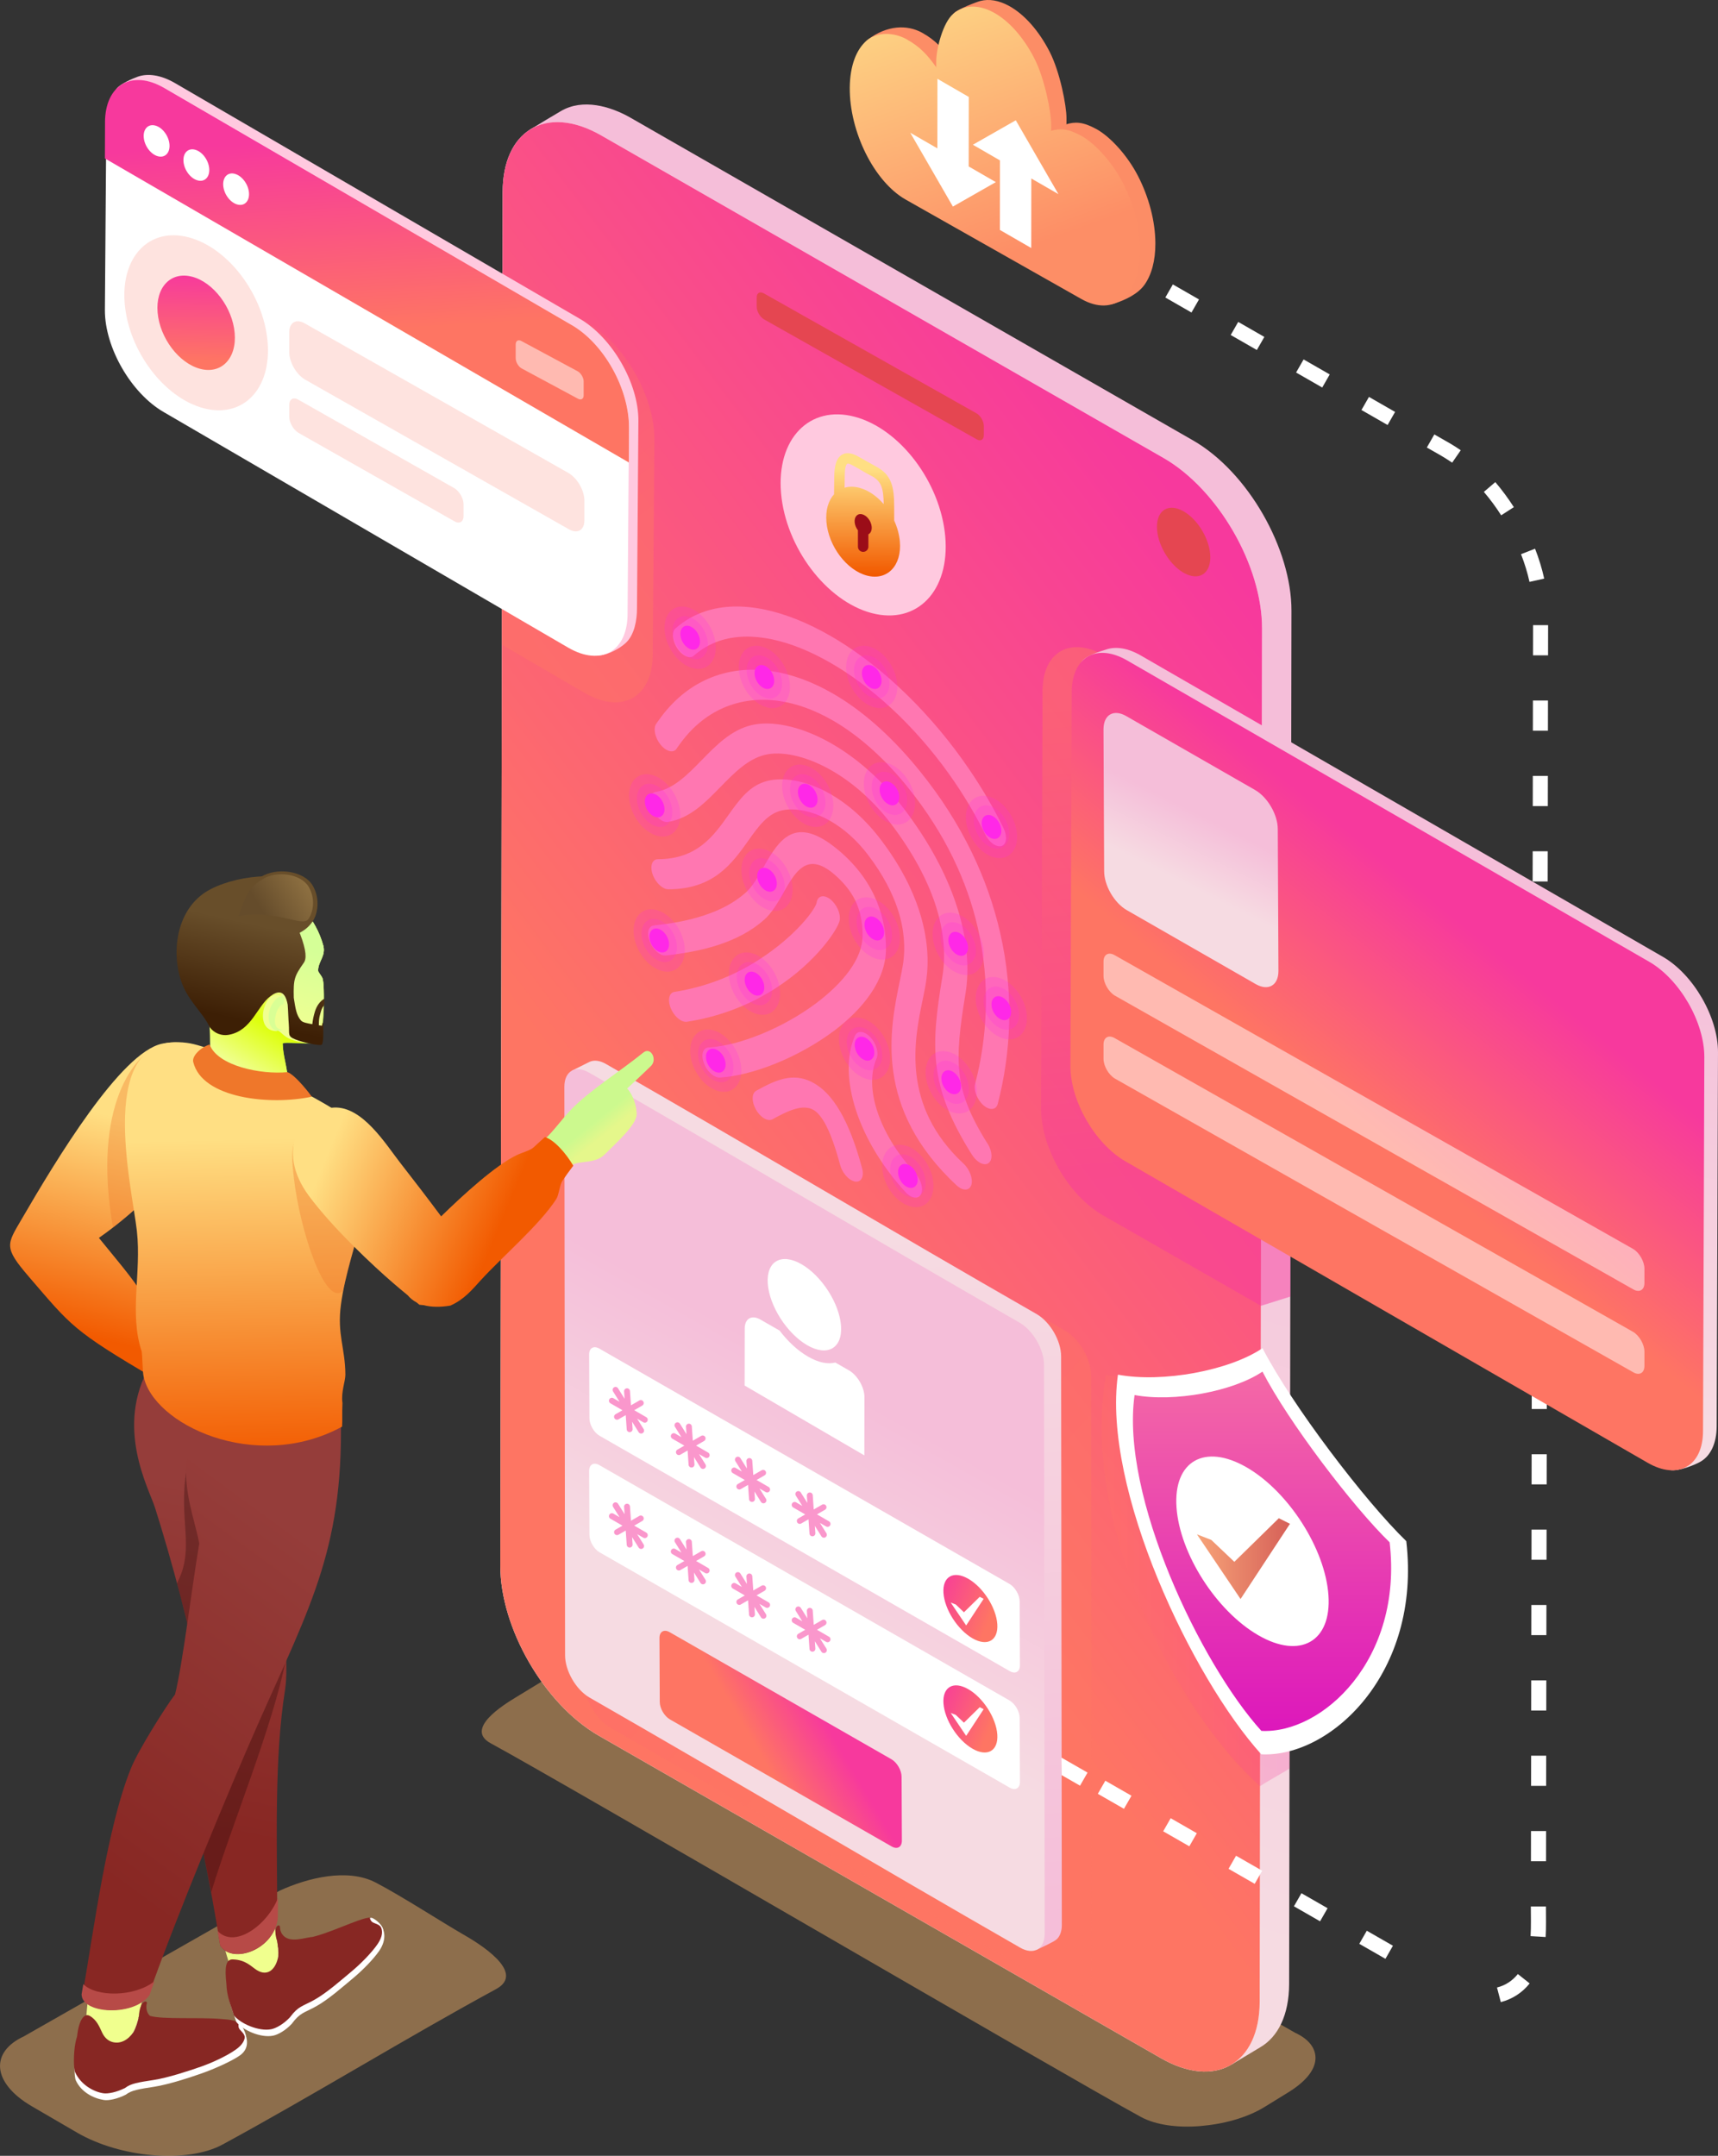 <?xml version="1.0" encoding="UTF-8"?>
<svg xmlns="http://www.w3.org/2000/svg" xmlns:xlink="http://www.w3.org/1999/xlink" viewBox="0 0 652.66 818.89">
  <rect x="0" y="0" width="652.66" height="818.89" fill="#333333" stroke="none"/>
  <defs>
    <style>
      .cls-1 {
        fill: url(#linear-gradient-24);
      }

      .cls-1, .cls-2, .cls-3, .cls-4, .cls-5, .cls-6, .cls-7, .cls-8, .cls-9, .cls-10, .cls-11, .cls-12, .cls-13, .cls-14, .cls-15, .cls-16, .cls-17, .cls-18, .cls-19, .cls-20, .cls-21, .cls-22, .cls-23, .cls-24, .cls-25, .cls-26, .cls-27, .cls-28, .cls-29, .cls-30, .cls-31, .cls-32, .cls-33, .cls-34, .cls-35, .cls-36, .cls-37, .cls-38, .cls-39, .cls-40, .cls-41, .cls-42, .cls-43, .cls-44, .cls-45, .cls-46, .cls-47, .cls-48, .cls-49 {
        fill-rule: evenodd;
      }

      .cls-2 {
        fill: url(#GradientFill_4-4);
      }

      .cls-3 {
        fill: #e54651;
      }

      .cls-4 {
        fill: url(#linear-gradient-13);
      }

      .cls-5 {
        fill: #872723;
      }

      .cls-6 {
        fill: url(#linear-gradient-15);
      }

      .cls-7 {
        fill: url(#linear-gradient-16);
      }

      .cls-7, .cls-12, .cls-18, .cls-50, .cls-23, .cls-48, .cls-51 {
        opacity: .5;
      }

      .cls-7, .cls-18, .cls-20, .cls-50, .cls-23, .cls-31, .cls-51 {
        mix-blend-mode: multiply;
      }

      .cls-8 {
        fill: url(#GradientFill_4);
      }

      .cls-9 {
        fill: url(#linear-gradient-10);
      }

      .cls-10 {
        fill: #d9ff95;
      }

      .cls-11 {
        fill: #b74a47;
      }

      .cls-52, .cls-14, .cls-48 {
        fill: #fff;
      }

      .cls-12 {
        fill: #e9ab66;
      }

      .cls-13 {
        fill: #f0ff91;
      }

      .cls-15 {
        fill: #f0ff8e;
      }

      .cls-16 {
        fill: url(#GradientFill_4-5);
      }

      .cls-17, .cls-42 {
        fill: #ff28e7;
      }

      .cls-18 {
        fill: url(#linear-gradient-3);
      }

      .cls-19 {
        fill: #9b0d18;
      }

      .cls-20 {
        fill: #210605;
        opacity: .3;
      }

      .cls-50 {
        fill: url(#linear-gradient-22);
      }

      .cls-21 {
        fill: #ffc9df;
      }

      .cls-53 {
        isolation: isolate;
      }

      .cls-22 {
        fill: url(#linear-gradient-5);
      }

      .cls-23 {
        fill: url(#linear-gradient-19);
      }

      .cls-24 {
        fill: url(#linear-gradient-2);
      }

      .cls-25 {
        fill: url(#linear-gradient-18);
      }

      .cls-26 {
        fill: url(#linear-gradient-21);
      }

      .cls-27 {
        fill: url(#linear-gradient-20);
      }

      .cls-28 {
        fill: #93e770;
      }

      .cls-29 {
        fill: url(#linear-gradient-9);
      }

      .cls-30 {
        fill: url(#linear-gradient-12);
      }

      .cls-31 {
        opacity: .35;
      }

      .cls-31, .cls-33 {
        fill: #ef772a;
      }

      .cls-32 {
        fill: url(#linear-gradient-6);
      }

      .cls-34 {
        fill: url(#linear-gradient-4);
      }

      .cls-35 {
        fill: #fc8d66;
      }

      .cls-36 {
        fill: url(#GradientFill_5);
      }

      .cls-37 {
        fill: #fd7563;
      }

      .cls-37, .cls-42 {
        opacity: .2;
      }

      .cls-38 {
        fill: url(#linear-gradient-7);
      }

      .cls-39 {
        fill: url(#linear-gradient-8);
      }

      .cls-40 {
        fill: url(#linear-gradient-17);
      }

      .cls-41 {
        fill: url(#linear-gradient-14);
      }

      .cls-43 {
        fill: url(#GradientFill_4-2);
      }

      .cls-54 {
        fill: #ff77b1;
      }

      .cls-44 {
        fill: url(#linear-gradient-11);
      }

      .cls-55 {
        fill: url(#linear-gradient-23);
      }

      .cls-45 {
        fill: url(#linear-gradient);
      }

      .cls-46 {
        fill: url(#GradientFill_4-3);
      }

      .cls-47 {
        fill: #fa97cc;
      }

      .cls-49 {
        fill: #684e2a;
      }
    </style>
    <linearGradient id="GradientFill_4" data-name="GradientFill 4" x1="385.06" y1="266.14" x2="265.58" y2="677.92" gradientUnits="userSpaceOnUse">
      <stop offset="0" stop-color="#f5bed9"></stop>
      <stop offset="1" stop-color="#f6dbe2"></stop>
    </linearGradient>
    <linearGradient id="linear-gradient" x1="262.11" y1="471.79" x2="516.73" y2="278.47" gradientUnits="userSpaceOnUse">
      <stop offset="0" stop-color="#fe7563"></stop>
      <stop offset="1" stop-color="#f7399d"></stop>
    </linearGradient>
    <linearGradient id="linear-gradient-2" x1="327.74" y1="218.27" x2="328.16" y2="178.15" gradientUnits="userSpaceOnUse">
      <stop offset="0" stop-color="#f25a00"></stop>
      <stop offset="1" stop-color="#ffdf83"></stop>
    </linearGradient>
    <linearGradient id="linear-gradient-3" x1="350.84" y1="609.49" x2="-23.13" y2="280.81" xlink:href="#linear-gradient"></linearGradient>
    <linearGradient id="GradientFill_4-2" data-name="GradientFill 4" x1="322.63" y1="734.96" x2="305.79" y2="470.68" xlink:href="#GradientFill_4"></linearGradient>
    <linearGradient id="GradientFill_4-3" data-name="GradientFill 4" x1="328.88" y1="532.05" x2="280.37" y2="618.8" xlink:href="#GradientFill_4"></linearGradient>
    <linearGradient id="linear-gradient-4" x1="288.32" y1="665.54" x2="311.96" y2="651.63" xlink:href="#linear-gradient"></linearGradient>
    <linearGradient id="linear-gradient-5" x1="376.27" y1="614.02" x2="353.67" y2="605.09" xlink:href="#linear-gradient"></linearGradient>
    <linearGradient id="linear-gradient-6" x1="376.27" y1="655.96" x2="353.67" y2="647.03" xlink:href="#linear-gradient"></linearGradient>
    <linearGradient id="linear-gradient-7" x1="30.89" y1="506.89" x2="51.04" y2="426" xlink:href="#linear-gradient-2"></linearGradient>
    <linearGradient id="linear-gradient-8" x1="91.69" y1="568.04" x2="65.59" y2="692.92" gradientUnits="userSpaceOnUse">
      <stop offset="0" stop-color="#953d3a"></stop>
      <stop offset="1" stop-color="#882723"></stop>
    </linearGradient>
    <linearGradient id="linear-gradient-9" x1="114.96" y1="582.14" x2="25.94" y2="703.54" xlink:href="#linear-gradient-8"></linearGradient>
    <linearGradient id="linear-gradient-10" x1="96.11" y1="555.29" x2="93.86" y2="432.61" xlink:href="#linear-gradient-2"></linearGradient>
    <linearGradient id="linear-gradient-11" x1="96.5" y1="371.59" x2="79.19" y2="398.91" gradientUnits="userSpaceOnUse">
      <stop offset="0" stop-color="#eeff71"></stop>
      <stop offset=".37" stop-color="#ddff09"></stop>
      <stop offset="1" stop-color="#f0ff92"></stop>
    </linearGradient>
    <linearGradient id="linear-gradient-12" x1="101.48" y1="355.12" x2="91.86" y2="383.67" gradientUnits="userSpaceOnUse">
      <stop offset="0" stop-color="#d5ff97"></stop>
      <stop offset="1" stop-color="#f0ff92"></stop>
    </linearGradient>
    <linearGradient id="linear-gradient-13" x1="100.45" y1="351.96" x2="92.38" y2="387.77" gradientUnits="userSpaceOnUse">
      <stop offset="0" stop-color="#684e2a"></stop>
      <stop offset="1" stop-color="#3d1f05"></stop>
    </linearGradient>
    <linearGradient id="linear-gradient-14" x1="118.59" y1="335.44" x2="100.01" y2="346.76" gradientUnits="userSpaceOnUse">
      <stop offset="0" stop-color="#917343"></stop>
      <stop offset="1" stop-color="#654c2b"></stop>
    </linearGradient>
    <linearGradient id="GradientFill_5" data-name="GradientFill 5" x1="230.64" y1="422.15" x2="234.61" y2="427.1" gradientUnits="userSpaceOnUse">
      <stop offset="0" stop-color="#ccf98e"></stop>
      <stop offset="1" stop-color="#e5f78b"></stop>
    </linearGradient>
    <linearGradient id="linear-gradient-15" x1="189.66" y1="466.43" x2="124" y2="439.2" xlink:href="#linear-gradient-2"></linearGradient>
    <linearGradient id="linear-gradient-16" x1="226.89" y1="207.71" x2="117.49" y2="60.13" xlink:href="#linear-gradient"></linearGradient>
    <linearGradient id="linear-gradient-17" x1="140.26" y1="125.59" x2="136.03" y2="52.29" xlink:href="#linear-gradient"></linearGradient>
    <linearGradient id="linear-gradient-18" x1="74.22" y1="137.17" x2="74.91" y2="103.93" xlink:href="#linear-gradient"></linearGradient>
    <linearGradient id="linear-gradient-19" x1="434.59" y1="267.46" x2="451.1" y2="444.6" xlink:href="#linear-gradient"></linearGradient>
    <linearGradient id="GradientFill_4-4" data-name="GradientFill 4" x1="540.02" y1="338.32" x2="513.29" y2="520.87" xlink:href="#GradientFill_4"></linearGradient>
    <linearGradient id="linear-gradient-20" x1="511.6" y1="422.19" x2="564.07" y2="357.8" xlink:href="#linear-gradient"></linearGradient>
    <linearGradient id="GradientFill_4-5" data-name="GradientFill 4" x1="458.57" y1="310.76" x2="446.75" y2="334.2" xlink:href="#GradientFill_4"></linearGradient>
    <linearGradient id="linear-gradient-21" x1="348.82" y1="-17.47" x2="388.75" y2="94.71" gradientUnits="userSpaceOnUse">
      <stop offset="0" stop-color="#fde089"></stop>
      <stop offset="1" stop-color="#fd8e66"></stop>
    </linearGradient>
    <linearGradient id="linear-gradient-22" x1="418.52" y1="596.28" x2="489.96" y2="596.28" xlink:href="#linear-gradient"></linearGradient>
    <linearGradient id="linear-gradient-23" x1="479.44" y1="522.37" x2="479.44" y2="655.45" gradientUnits="userSpaceOnUse">
      <stop offset="0" stop-color="#f468a6"></stop>
      <stop offset="1" stop-color="#dd19bb"></stop>
    </linearGradient>
    <linearGradient id="linear-gradient-24" x1="454.71" y1="592.05" x2="490.05" y2="592.05" gradientUnits="userSpaceOnUse">
      <stop offset="0" stop-color="#f7a378"></stop>
      <stop offset="1" stop-color="#d66058"></stop>
    </linearGradient>
  </defs>
  <g class="cls-53">
    <g id="Layer_2" data-name="Layer 2">
      <g id="Layer_1-2" data-name="Layer 1">
        <g id="Vector">
          <g>
            <path class="cls-12" d="M491.94,772.11l-242.44-138.47c-9-4.11-22.22-7.99-31.04-2.61l-22.58,13.76c-4.54,2.77-19.48,11.95-9.49,17.38,29.39,15.98,217.2,125.71,247.04,141.95,5.64,3.07,13.9,4.18,22.57,3.46,8.63-.72,17.59-3.05,24.45-7.28l9.02-5.56c6.38-3.93,9.91-8.23,10.25-12.35.33-4.03-2.25-7.76-7.78-10.28Z"></path>
            <g>
              <path class="cls-8" d="M489.73,753.64c-.03,11.8-4.24,20.11-10.97,24.02l-10.68,6.42c-36.62-15.63-23.03-201.21-25.26-253.97l11.24-276.88c-9.45-16.52-45.83-30.94-37.34-64.68l-107.33-50.24c-4.76-3.24-130.01-75.78-107.53-89.38,3.76-2.27,7.48-4.57,11.2-6.72,8.3-4.91,18.88-1.88,26.65,2.61h0l213.57,122.5c20.96,12.08,37.4,41.3,37.34,64.67l-.89,521.65Z"></path>
              <path class="cls-14" d="M190.95,72.94c.03-11.57,4.04-19.78,10.53-23.79,6.84-4.22,16.44-3.76,27.05,2.37l213.57,122.49c20.67,11.94,37.4,40.92,37.34,64.68l-.89,521.65c-.07,23.75-16.91,33.35-37.59,21.42l-213.56-122.5c-20.7-11.95-37.41-40.92-37.34-64.67l.89-521.65Z"></path>
              <path class="cls-45" d="M190.95,72.94c.03-11.57,4.04-19.78,10.53-23.79,6.84-4.22,16.44-3.76,27.05,2.37l213.57,122.49c20.67,11.94,37.4,40.92,37.34,64.68l-.89,521.65c-.07,23.75-16.91,33.35-37.59,21.42l-213.56-122.5c-20.7-11.95-37.41-40.92-37.34-64.67l.89-521.65Z"></path>
            </g>
            <g>
              <path class="cls-3" d="M449.62,217.54c5.6,3.23,10.15.64,10.17-5.79.02-6.43-4.5-14.26-10.1-17.49-5.6-3.23-10.15-.64-10.17,5.79-.02,6.43,4.5,14.26,10.1,17.5Z"></path>
              <path class="cls-3" d="M287.47,113c0-1.75,1.24-2.44,2.77-1.53,22.19,12.54,58.56,33.01,80.76,45.55,1.52.91,2.76,3.06,2.75,4.82v3.47c0,1.75-1.25,2.44-2.77,1.53-22.19-12.54-58.56-33.01-80.76-45.55-1.53-.91-2.76-3.06-2.75-4.82v-3.47Z"></path>
            </g>
            <g>
              <path class="cls-21" d="M324.68,158.3c17.23,4.56,32.64,24.94,34.42,45.54,1.78,20.59-10.73,33.59-27.96,29.04-17.23-4.56-32.64-24.94-34.42-45.54-1.78-20.59,10.73-33.59,27.96-29.04Z"></path>
              <g>
                <path class="cls-24" d="M316.85,187.77l.08-6.62c0-3.98.74-6.57,2.23-7.9,1.79-1.6,4.14-1.44,7.07.27l6.38,3.59c3.11,1.59,4.9,3.55,5.93,6.25.96,2.53,1.16,5.58,1.16,9.59v4.79c1.15,2.52,1.91,5.21,2.15,7.92.8,9.21-4.8,15.02-12.5,12.98-7.7-2.04-14.59-11.15-15.39-20.36-.39-4.48.74-8.16,2.88-10.51h0ZM335.72,191.52c-.05-2.87-.25-5.07-.89-6.76-.66-1.75-1.89-3.04-4.08-4.15-2.19-1.09-4.34-2.54-6.52-3.66-1.3-.76-2.12-1.03-2.42-.76-.6.54-.9,2.15-.9,4.95l-.05,4.11c1.67-.48,3.57-.5,5.62.04,3.39.9,6.63,3.17,9.26,6.22Z"></path>
                <path class="cls-19" d="M329.9,202.97v4.68c0,1.1-.89,1.99-1.99,1.99s-1.99-.89-1.99-1.99v-6.21c-.68-.87-1.15-1.96-1.24-3.06-.19-2.14,1.11-3.49,2.9-3.01,1.79.47,3.39,2.59,3.57,4.72.12,1.39-.39,2.44-1.25,2.88Z"></path>
              </g>
            </g>
            <g>
              <path class="cls-18" d="M221.69,410.62c.02-6.26,4.45-8.79,9.9-5.64,57.73,33.11,115.34,67.39,173.08,100.5,5.44,3.14,9.85,10.78,9.83,17.03l.28,228.54c-.02,6.25-4.46,8.78-9.9,5.64-57.73-33.11-115.35-67.4-173.08-100.5-5.45-3.15-9.85-10.77-9.83-17.03l-.28-228.54Z"></path>
              <g>
                <path class="cls-43" d="M217.36,406.65l6.62-3.31c1.66-.77,3.86-.56,6.27.84,54.56,31.29,109.01,63.69,163.57,94.98,5.14,2.97,9.31,10.18,9.29,16.09l.27,215.98c0,2.47-.75,4.32-1.97,5.43-1.23,1.1-6.06,3.19-7.77,4.05-54.56-31.29-108.62-67.84-163.17-99.13-5.15-2.97-9.31-10.18-9.29-16.09l-3.81-218.83Z"></path>
                <path class="cls-46" d="M214.4,412.75c.02-5.91,4.2-8.3,9.35-5.33,54.56,31.29,109.01,63.69,163.57,94.98,5.14,2.97,9.31,10.18,9.29,16.09l.27,215.98c-.02,5.91-4.21,8.3-9.35,5.33-54.56-31.29-109.02-63.69-163.57-94.98-5.15-2.97-9.31-10.18-9.29-16.1l-.27-215.98Z"></path>
                <path class="cls-14" d="M282.92,504.6c0-1.82.64-3.12,1.66-3.75,1.08-.66,2.59-.59,4.26.37l7.31,4.19c3.12,4.1,6.86,7.61,10.8,9.89,3.99,2.31,7.58,2.99,10.38,2.26l5.18,2.97c3.26,1.88,5.9,6.45,5.89,10.2l-.04,22.11c-15.16-8.82-30.32-17.71-45.48-26.54l.04-21.69h0ZM306.65,510.98c7.68,4.44,13.44,1.16,12.85-7.33-.59-8.49-7.3-18.97-14.98-23.42-7.69-4.44-13.44-1.16-12.85,7.33.59,8.49,7.29,18.97,14.98,23.42Z"></path>
                <path class="cls-14" d="M223.81,514.48c0-2.45,1.74-3.44,3.88-2.21,51.95,29.79,103.88,59.6,155.82,89.39,2.13,1.23,3.86,4.22,3.85,6.67l.11,24.24c0,2.45-1.75,3.44-3.88,2.21-51.95-29.8-103.88-59.6-155.82-89.4-2.13-1.23-3.86-4.22-3.85-6.67l-.11-24.24Z"></path>
                <path class="cls-34" d="M250.53,622.2c0-2.45,1.74-3.44,3.88-2.21,28.08,16.1,56.17,32.17,84.25,48.27,2.13,1.23,3.86,4.22,3.85,6.67l.11,24.24c0,2.45-1.75,3.44-3.88,2.21-28.08-16.1-56.17-32.17-84.25-48.27-2.13-1.23-3.86-4.22-3.85-6.67l-.11-24.24Z"></path>
                <path class="cls-14" d="M223.81,558.74c0-2.45,1.74-3.44,3.88-2.21,51.95,29.79,103.88,59.6,155.82,89.39,2.13,1.23,3.86,4.22,3.85,6.67l.11,24.24c0,2.45-1.75,3.44-3.88,2.21-51.95-29.8-103.88-59.6-155.82-89.4-2.13-1.23-3.86-4.22-3.85-6.67l-.11-24.24Z"></path>
                <g>
                  <path class="cls-22" d="M369.43,622.31c-5.65-3.27-10.58-10.97-11.01-17.21-.43-6.24,3.8-8.65,9.44-5.39,5.65,3.26,10.58,10.97,11.01,17.21.43,6.24-3.8,8.65-9.44,5.39Z"></path>
                  <polygon class="cls-14" points="372.19 606.56 373.69 607.31 367.04 617.43 361.17 608.73 363.1 609.48 366.2 612.43 372.19 606.56"></polygon>
                </g>
                <g>
                  <path class="cls-32" d="M369.43,664.24c-5.65-3.27-10.58-10.97-11.01-17.21-.43-6.24,3.8-8.65,9.44-5.39,5.65,3.26,10.58,10.97,11.01,17.21.43,6.24-3.8,8.65-9.44,5.39Z"></path>
                  <polygon class="cls-14" points="372.19 648.49 373.69 649.24 367.04 659.37 361.17 650.66 363.1 651.42 366.2 654.36 372.19 648.49"></polygon>
                </g>
                <g>
                  <path class="cls-47" d="M237.09,528.54c-.04-.62.43-1.15,1.04-1.19.62-.04,1.15.43,1.19,1.04l.38,5.42,3.18-1.83c.53-.31,1.22-.12,1.52.41.31.53.12,1.22-.41,1.52l-3.05,1.76,4.58,2.65c.53.31.72.99.41,1.53-.31.53-.99.72-1.53.41l-2.35-1.36,2.46,3.92c.33.52.17,1.21-.35,1.54-.52.33-1.21.17-1.54-.35l-2.49-3.97.19,2.77c.04.62-.43,1.15-1.04,1.19-.62.04-1.15-.43-1.19-1.04l-.38-5.42-2.76,1.59c-.53.31-1.22.12-1.52-.41-.31-.53-.12-1.22.41-1.52l2.63-1.51-4.58-2.65c-.53-.31-.72-.99-.41-1.53.31-.53.99-.72,1.53-.41l2.35,1.36-2.46-3.92c-.33-.52-.17-1.21.35-1.54.52-.33,1.21-.17,1.54.35l2.49,3.97-.19-2.77Z"></path>
                  <path class="cls-47" d="M260.59,541.98c-.04-.62.43-1.15,1.04-1.19.62-.04,1.15.43,1.19,1.04l.38,5.42,3.18-1.83c.53-.31,1.22-.12,1.52.41.31.53.12,1.22-.41,1.52l-3.05,1.76,4.58,2.65c.53.31.72.99.41,1.53-.31.53-.99.72-1.53.41l-2.35-1.36,2.46,3.92c.33.52.17,1.21-.35,1.54-.52.33-1.21.17-1.54-.35l-2.49-3.97.19,2.77c.04.62-.43,1.15-1.04,1.19-.62.04-1.15-.43-1.19-1.04l-.37-5.42-2.76,1.59c-.53.31-1.22.12-1.52-.41-.31-.53-.12-1.22.41-1.52l2.63-1.51-4.58-2.65c-.53-.31-.72-.99-.41-1.53.31-.53.99-.72,1.53-.41l2.35,1.36-2.46-3.92c-.33-.52-.17-1.21.35-1.54.52-.33,1.21-.17,1.54.35l2.49,3.97-.19-2.77Z"></path>
                  <path class="cls-47" d="M283.56,555.04c-.04-.62.43-1.15,1.04-1.19.62-.04,1.15.43,1.19,1.04l.38,5.42,3.18-1.83c.53-.31,1.22-.12,1.52.41.31.53.12,1.22-.41,1.52l-3.05,1.76,4.58,2.65c.53.31.72.99.41,1.53-.31.53-.99.72-1.53.41l-2.35-1.36,2.46,3.92c.33.52.17,1.21-.35,1.54-.52.33-1.21.17-1.54-.35l-2.49-3.97.19,2.77c.04.62-.43,1.15-1.04,1.19-.62.04-1.15-.43-1.19-1.04l-.38-5.42-2.76,1.59c-.53.31-1.22.12-1.52-.41-.31-.53-.12-1.22.41-1.52l2.63-1.51-4.58-2.65c-.53-.31-.72-.99-.41-1.53.31-.53.99-.72,1.53-.41l2.35,1.36-2.46-3.92c-.33-.52-.17-1.21.35-1.54.52-.33,1.21-.17,1.54.35l2.49,3.97-.19-2.77Z"></path>
                  <path class="cls-47" d="M306.53,568.11c-.04-.62.43-1.15,1.04-1.19.62-.04,1.15.43,1.19,1.04l.37,5.42,3.18-1.83c.53-.31,1.22-.12,1.52.41.31.53.12,1.22-.41,1.52l-3.05,1.76,4.58,2.65c.53.31.72.99.41,1.53-.31.53-.99.72-1.53.41l-2.35-1.36,2.46,3.92c.33.52.17,1.21-.35,1.54-.52.33-1.21.17-1.54-.35l-2.49-3.97.19,2.77c.04.62-.43,1.15-1.04,1.19-.62.04-1.15-.43-1.19-1.04l-.38-5.42-2.76,1.59c-.53.31-1.22.12-1.52-.41-.31-.53-.12-1.22.41-1.52l2.63-1.51-4.58-2.65c-.53-.31-.72-.99-.41-1.53.31-.53.99-.72,1.53-.41l2.35,1.36-2.46-3.92c-.33-.52-.17-1.21.35-1.54.52-.33,1.21-.17,1.54.35l2.49,3.97-.19-2.77Z"></path>
                </g>
                <g>
                  <path class="cls-47" d="M237.09,572.38c-.04-.62.43-1.15,1.04-1.19.62-.04,1.15.43,1.19,1.04l.38,5.42,3.18-1.83c.53-.31,1.22-.12,1.52.41.31.53.12,1.22-.41,1.52l-3.05,1.76,4.58,2.65c.53.31.72.99.41,1.53-.31.53-.99.72-1.53.41l-2.35-1.36,2.46,3.92c.33.52.17,1.21-.35,1.54-.52.33-1.21.17-1.54-.35l-2.49-3.97.19,2.77c.04.62-.43,1.15-1.04,1.19-.62.04-1.15-.43-1.19-1.04l-.38-5.42-2.76,1.59c-.53.31-1.22.12-1.52-.41-.31-.53-.12-1.22.41-1.52l2.63-1.51-4.58-2.65c-.53-.31-.72-.99-.41-1.53.31-.53.99-.72,1.53-.41l2.35,1.36-2.46-3.92c-.33-.52-.17-1.21.35-1.54.52-.33,1.21-.17,1.54.35l2.49,3.97-.19-2.77Z"></path>
                  <path class="cls-47" d="M260.59,585.81c-.04-.62.43-1.15,1.04-1.19.62-.04,1.15.43,1.19,1.04l.38,5.42,3.18-1.83c.53-.31,1.22-.12,1.52.41.31.53.12,1.22-.41,1.52l-3.05,1.76,4.58,2.65c.53.31.72.99.41,1.53-.31.53-.99.72-1.53.41l-2.35-1.36,2.46,3.92c.33.52.17,1.21-.35,1.54-.52.33-1.21.17-1.54-.35l-2.49-3.97.19,2.77c.04.62-.43,1.15-1.04,1.19-.62.04-1.15-.43-1.19-1.04l-.37-5.42-2.76,1.59c-.53.31-1.22.12-1.52-.41-.31-.53-.12-1.22.41-1.52l2.63-1.51-4.58-2.65c-.53-.31-.72-.99-.41-1.53.31-.53.99-.72,1.53-.41l2.35,1.36-2.46-3.92c-.33-.52-.17-1.21.35-1.54.52-.33,1.21-.17,1.54.35l2.49,3.97-.19-2.77Z"></path>
                  <path class="cls-47" d="M283.56,598.88c-.04-.62.43-1.15,1.04-1.19.62-.04,1.15.43,1.19,1.04l.38,5.42,3.18-1.83c.53-.31,1.22-.12,1.52.41.31.53.12,1.22-.41,1.52l-3.05,1.76,4.58,2.65c.53.31.72.99.41,1.53-.31.53-.99.72-1.53.41l-2.35-1.36,2.46,3.92c.33.52.17,1.21-.35,1.54-.52.33-1.21.17-1.54-.35l-2.49-3.97.19,2.77c.04.62-.43,1.15-1.04,1.19-.62.04-1.15-.43-1.19-1.04l-.38-5.42-2.76,1.59c-.53.31-1.22.12-1.52-.41-.31-.53-.12-1.22.41-1.52l2.63-1.51-4.58-2.65c-.53-.31-.72-.99-.41-1.53.31-.53.99-.72,1.53-.41l2.35,1.36-2.46-3.92c-.33-.52-.17-1.21.35-1.54.52-.33,1.21-.17,1.54.35l2.49,3.97-.19-2.77Z"></path>
                  <path class="cls-47" d="M306.53,611.94c-.04-.62.43-1.15,1.04-1.19.62-.04,1.15.43,1.19,1.04l.37,5.42,3.18-1.83c.53-.31,1.22-.12,1.52.41.31.53.12,1.22-.41,1.52l-3.05,1.76,4.58,2.65c.53.31.72.99.41,1.53-.31.53-.99.72-1.53.41l-2.35-1.36,2.46,3.92c.33.52.17,1.21-.35,1.54-.52.33-1.21.17-1.54-.35l-2.49-3.97.19,2.77c.04.62-.43,1.15-1.04,1.19-.62.04-1.15-.43-1.19-1.04l-.38-5.42-2.76,1.59c-.53.31-1.22.12-1.52-.41-.31-.53-.12-1.22.41-1.52l2.63-1.52-4.58-2.65c-.53-.31-.72-.99-.41-1.53.31-.53.99-.72,1.53-.41l2.35,1.36-2.46-3.92c-.33-.52-.17-1.21.35-1.54.52-.33,1.21-.17,1.54.35l2.49,3.97-.19-2.77Z"></path>
                </g>
              </g>
            </g>
            <g>
              <path class="cls-12" d="M9.18,773.45l97.06-55.28c10.58-4.83,25.73-8.68,36.51-3.07,9.82,5.11,26,15.58,33.16,19.66,5.44,3.1,24.3,14.4,12.55,20.79-34.57,18.8-68.77,39.93-103.87,59.03-6.64,3.61-16.35,4.92-26.54,4.07-10.15-.84-20.56-3.8-28.75-8.56-5.83-3.39-11.57-6.73-17.21-10.02-7.61-4.43-11.65-9.67-12.05-14.52-.39-4.74,2.65-9.12,9.15-12.09Z"></path>
              <g>
                <path class="cls-14" d="M38,770.81c2.2-.05,9.62-7.02,16.64-3.5,8.44,4.23,24.45.48,32.54,2.42,1.44.34,4.25-.71,4.81.27,1.74,3.1,3.43,7.73-.86,10.76-3.15,2.23-9.9,5.18-14.33,6.75-4.69,1.66-12.73,4.28-18.12,5.13-5.97.93-8.69,1.32-10.92,3.04-3.19,1.61-6.49,2.3-8.33,2-3.94-.63-8.52-2.93-10.62-7.42-.67-1.43-.69-7.7.08-11.76.61-3.21,2.36-6.86,3.76-10.27l5.36,2.56Z"></path>
                <path class="cls-15" d="M55.25,755.82c-2.67,6.41-1.85,16.32-8.17,19.76-4.23,2.3-10.85,2.32-13.73-4.25-1.61-3.66.53-9.92.06-17.97l21.85,2.45Z"></path>
                <path class="cls-5" d="M57.01,765.74c4.85,1.41,18.23.47,26.68,1.15,3.64.29,6.9.27,8.6,3.57,1.56,3.04.74,5.64-2.8,8.14-3.15,2.23-8.5,4.77-12.92,6.34-4.7,1.66-12.73,4.29-18.12,5.13-5.97.93-8.69,1.32-10.92,3.04-3.19,1.61-6.49,2.3-8.33,2.01-3.94-.63-8.52-3.4-10.62-7.89-.67-1.43-.69-7.23.08-11.29.15-.77.36-1.58.62-2.39.67-6.37,2.77-8.94,4.75-7.85,2.71,1.49,3.74,4.18,4.77,6.38.88,1.87,2.18,3.04,3.69,3.52,3.24,1.02,6.2-.79,8.12-3.57,1.07-1.86,1.71-4.11,2.23-6.45,0-.22.01-.43,0-.65.64-5.56,3.34-5.08,2.93-3.91-.38,1.08-.22,3.58,1.24,4.72Z"></path>
                <path class="cls-14" d="M90.6,769.52c-.06,2.15,3.23,2.36,2.28,6.13,1.59-1.55-.63-6.01-1.61-6.69-.4-.28-.74-.39-.67.56Z"></path>
              </g>
              <g>
                <path class="cls-14" d="M93.12,748.75c2.05-.8,6.62-9.9,14.42-9.01,3.15.36,8.21-.46,13.35-1.92,8.19-2.33,19.61-9.65,21.56-8.46,4.24,2.61,4.58,7.37,1.6,11.69-2.19,3.18-6.34,7.4-9.95,10.4-3.84,3.18-9.28,8.04-14.05,10.68-4.51,2.5-6,2.28-9.21,6.61-2.44,2.61-5.3,4.16-7.13,4.52-4.69.92-11.49-2.09-13.94-5.23-1.56-5.04-4.26-9.81-2.53-17.37l5.88-1.91Z"></path>
                <path class="cls-15" d="M103.95,727.28c-.13,6.94,4.28,15.86-.33,21.38-3.09,3.69-9.24,6.15-14.33,1.1-2.84-2.82-3.16-9.42-6.56-16.73l21.22-5.75Z"></path>
                <path class="cls-5" d="M118.79,735.74c.47-.12.93-.25,1.4-.38,8.19-2.33,19.14-7.98,21.09-6.78,4.25,2.61,5.05,5.69,2.07,10.01-2.19,3.18-6.34,7.4-9.95,10.4-3.84,3.18-9.28,8.04-14.05,10.69-4.51,2.5-6,2.28-9.21,6.61-2.45,2.61-5.31,4.16-7.13,4.52-4.68.91-11.69-2.12-14.14-5.26-1.16-3.75-2.75-7.32-2.87-12.04-.68-6.17-.26-9.31,2.43-9.23,4.99.15,7.05,2.78,9.12,4.06,4.44,2.77,7.42-.81,8.15-5.24.13-1.86-.08-3.84-.41-5.85-.07-.21-.15-.41-.23-.61-1.46-5.41,1.24-5.95,1.29-4.71.11,2.81,1.87,4.39,4.12,4.72,2.71.41,6.14-.73,8.33-.92Z"></path>
                <path class="cls-14" d="M140.78,729.28c.87,1.97,3.93.73,4.7,4.55.76-2.09-3.16-5.16-4.33-5.35-.48-.08-.84-.03-.37.79Z"></path>
              </g>
              <path class="cls-38" d="M10.88,484.87c16.3,18.91,16.54,20.38,48.38,39.08l6.06-11.92c-10.68-21.88-13.88-24.79-27.75-41.82,12.61-8.73,26.16-22.06,32.63-30.69,20.76-27.71,9.23-46.97-8.7-43.06-15.64,3.4-40.05,43.9-53.33,66.73-5.53,9.51-6.87,10.55,2.72,21.68Z"></path>
              <path class="cls-31" d="M42.92,466.27c10.92-8.45,21.71-19.34,27.26-26.75,20.76-27.71,8.63-46.41-9.31-42.51-9.36,2.86-26.06,22.66-17.96,69.26Z"></path>
              <g>
                <path class="cls-39" d="M99.23,539.86c1.79,20.11,11.87,84.33,9.07,101.96-4.22,26.51-3.01,58.54-2.97,86.68-.71,11.82-16.97,18-21.7,10.49-3.8-25.14-9.2-47.17-11.4-61.14-2.46-15.65-1.65-34.66,2.32-44.94-1.63-11.23-9.29-40.21-15.69-60.29-2.31-7.25-15.39-30.66-1.85-53.93l42.21,21.18Z"></path>
                <path class="cls-11" d="M105.6,720.95c.01,2.09-.06,5.27-.06,7.31-.71,11.82-17.17,18.24-21.9,10.72-.28-1.85-.69-3.69-.98-5.51,6.36,6.86,18.83-2.05,22.95-12.53Z"></path>
                <path class="cls-20" d="M108.73,629.86c-5.3,26.59-20.29,62.1-28.48,88.83-4.26-22.9-14.92-61.91-5.7-85.78-.93-6.4-3.81-18.55-7.31-31.54,7.09-13.45.31-24.18,3.66-43.13,18.78-3.27-9.56-26.2,30.18-2.05,3.56,28.53,6.89,46.47,7.64,73.67Z"></path>
              </g>
              <g>
                <path class="cls-29" d="M97.93,655.07c-10.83,24.53-30.83,72.65-41.46,102.75-5.5,8-25.11,7.16-25.08-.29,4.33-25.17,9.42-63.99,18.45-86.06,2.77-6.76,12.97-23.01,16.65-27.83,2.86-11.11,6.44-41.11,9.21-57.35-2.48-13.43-13.32-35.9,7.5-55.42,8.4,5.97,34.37,9.71,46.15,3.06,1.9,53.06-11.12,75.19-31.42,121.15Z"></path>
                <path class="cls-11" d="M58.67,752.57c-.47,1.32-1.42,3.97-1.86,5.23-5.66,8.23-25.85,7.37-25.81-.3.21-1.24.43-2.52.65-3.82,4.81,4.91,19.37,4.97,27.03-1.1Z"></path>
              </g>
              <path class="cls-9" d="M52.01,467.73c1.75,15.76-2.99,31.27,1.83,45.66.22,1.49.35,7.32.61,8.91,3.18,18.64,42.61,37.51,75.5,19.62.18-2.31-.03-4.73.15-9.01-.61-4,1.12-8.28,1.11-10.72-.05-10.14-3.2-15.33-1.69-26.62,3.08-22.97,15.8-45.04,8.77-63.11-1.51-3.88-4.16-5.76-7.16-8.17-7.77-6.24-47.97-26.71-60.15-28.16-35.38-4.59-20.86,54.5-18.96,71.6Z"></path>
              <path class="cls-31" d="M130.27,490.37c1.38-6.01,3.32-12.92,5.1-19.98,3.56-14.13,6.46-28.83,2.91-37.93-1.51-3.88-4.16-5.76-7.16-8.17-7.77-6.24-6.6,10.52-18.79,9.07-1.94,2.59-1.34,8.43-.7,14.02,2.3,20.18,11.97,49.22,18.64,42.99Z"></path>
              <g>
                <path class="cls-28" d="M120.66,395.97c-2.24,1.11-13.59-.5-13.26.51.16,5.08,1.68,8.16,2.17,15.12-12.49-1.74-28.86-3.55-29.52-13.12.05-.77.1-1.53.13-2.29.01-.09.03-.17.04-.26h-.03c.13-3.48-.03-6.64-1-8.21-2.64-4.27-8.08-9.04-10-15.52-3.08-10.36-1.96-21.86,7.7-29.53,17.64-14,40.19-4.04,45.9,16.44,1.12,4-2.04,6.17-1.93,9.59.02.67.91,1.37,1.63,2.85.99,2.05.92,23.05-1.82,24.41Z"></path>
                <path class="cls-44" d="M120.54,395.85c-2.24,1.11-13.48-.39-13.14.63.16,5.08,1.68,8.16,2.17,15.12-7.25,1.78-26.81-.83-29.73-11.83-.05-2.32.05-10.92-.65-12.05-2.64-4.27-8.08-9.04-10-15.52-3.08-10.36-1.96-21.86,7.7-29.53,17.64-14,40.19-4.04,45.9,16.44,1.12,4-2.04,6.17-1.93,9.59.02.67.91,1.37,1.63,2.85.99,2.05.8,22.94-1.94,24.29Z"></path>
                <path class="cls-30" d="M120.2,395.97c-1.19.64-6.09.22-9.74-1.18-2.3-.88-3.97-2.86-4.32-3-1.51-.61-4.87-5.38.33-12.97,5.07-7.4-25.65,11.54-27.28,8.91-2.64-4.27-8.08-9.04-10-15.52-3.08-10.36-1.96-21.86,7.7-29.53,17.64-14,40.19-4.04,45.9,16.44,1.12,4-2.04,6.17-1.93,9.59.02.67.91,1.37,1.63,2.85.99,2.05.41,22.96-2.29,24.41Z"></path>
                <path class="cls-13" d="M107.56,379.03c-6.32-5.89-12.42,12.85-2.25,12.65-3.97-4.2-.95-10.85,2.25-12.65Z"></path>
                <path class="cls-10" d="M107.53,381.77c.95-2.62.15-3.57-1-3.29-1.27.31-3.06,2.13-4,4.84-1.51,4.38.65,9.91,4.88,7.75-3.64.21-3.3-4.17-2.21-6.88.74-1.84,1.89-3.14,2.33-2.43Z"></path>
                <path class="cls-13" d="M105.86,382.95c1.02,1.89,1.37,3.02,1.04,3.67-.23.45-.93.97-2.08-.14-.03-1.31.43-2.53,1.03-3.53Z"></path>
                <path class="cls-4" d="M113.82,354.33l.24-.13c8.49-4.53,7.15-13.89,3.57-17.07-6.93-6.14-25.72-5.5-37.63.63-12.13,6.25-15.1,21.79-11.47,34,2.41,8.13,8.28,12.37,11.22,18.53,1.62,2.09,4.32,3.38,7.47,2.72,8.41-1.74,10.35-10.61,15.41-14.52,2.77-2.14,5.62-2.72,6.66,3.13.2,2.57.24,5.18.43,7.54.29,3.72-.63,4.41,2.52,5.68,3.02,1.22,8.9,2.42,9.91,2.03.79-.31.74-4.95.59-8.41-.32-.03-.33,1.19-.49,1.17-.31-.05-.69-.12-1.13-.17.02-1.86.09-2.8.5-4.21.39-1.35.57-2.33,1.38-3.16.32-.32.31-2.19.17-2.73-1.77,1.11-2.95,2.87-3.59,5.07-.44,1.5-.7,2.66-.94,4.61-1.8-.34-3.62-.61-4.31-1.41-1.77-2.05-2.09-4.62-2.73-8.63-.15-7.05.16-8.1,3.83-13.33,1.01-1.45,1.06-4.4-1.45-11-.06-.13-.11-.25-.15-.38Z"></path>
                <path class="cls-49" d="M118.52,350.24c-2.62,3.28-13.86-4.3-29.59-1.41,3.37-10.39,5.32-12.6,10.04-15.64,6.16-3.96,16.53-2.35,19.78,3.12,3.12,5.23,1.87,11.29-.24,13.93Z"></path>
                <path class="cls-41" d="M117.03,349.24c-2.33,2.92-12.35-3.84-26.38-1.26,3-9.26,4.74-11.23,8.95-13.94,5.49-3.53,14.74-2.09,17.64,2.78,2.78,4.67,1.67,10.07-.21,12.42Z"></path>
              </g>
              <path class="cls-33" d="M79.64,396.76c-3.41,1.05-6.84,4.43-6.22,6.67,3.39,13.87,29.17,16.5,44.97,13.16.19-.04-6.15-8.35-9.18-9.33-9.95.98-26.51-2.31-29.58-10.5Z"></path>
              <g>
                <path class="cls-36" d="M206.95,432.73c3.39-3.14,5.95-6.93,9.8-11.03,6.77-7.21,19.29-15.07,27.61-21.86,2.9-2.37,5.41,2.6,3,5.01-2.37,2.36-8.82,8.37-8.84,8.38-.1.07-.19.13-.29.19,2.39,2.62,3.58,6.71,3.64,9.72.08,4.02-7.49,10.7-12.13,15.37-4.12,4.15-10.86,1.75-13.57,4.92-5.94-1.43-7.5-5.56-9.21-10.7Z"></path>
                <path class="cls-6" d="M167.59,462.04c8.57-8.39,20.71-19.4,28.61-23.22,2.11-1.02,5.22-1.8,6.54-3.01,1.43-1.31,3.49-3.24,4.28-3.9,3.56,1.1,7.97,6.11,10.77,10.89-1.4,1.81-2.77,3.73-4.14,5.73-1.01,1.49-1.31,5.35-2.31,6.91-6.2,9.69-20.73,22.11-28.65,30.81-3.59,3.94-6.37,7.34-11.6,9.69-4.04.67-7.39.55-10.07-.16-.55-.04-1.1-.09-1.66-.16l-1.13-.91c-1.35-.71-2.45-1.62-3.31-2.68-1.91-1.56-3.89-3.22-5.75-4.83-7.02-6.06-22.78-20.68-31.92-33.09-12.76-17.31-2.92-32.88,9.67-33.41,10.82-.46,19.55,13.84,25.21,21.1,5.14,6.58,10.9,14.1,15.46,20.24Z"></path>
              </g>
            </g>
            <g>
              <path class="cls-7" d="M190.66,103.56l32.31,18.81c14.18,8.19,25.67,28.08,25.62,44.38l-.61,81.81c-.05,16.3-11.61,22.89-25.79,14.7l-31.53-18.36V103.56Z"></path>
              <g>
                <path class="cls-21" d="M43.96,44.35c.01-4.96-1.74-8.03.38-10.74,1.35-1.72,6.06-3.81,8.05-4.5,3.85-1.33,8.74-.64,14.06,2.43l153.72,89.5c12.37,7.14,22.39,24.49,22.35,38.71l-.53,71.37c-.01,4.41-.93,10.05-4.32,13.15-2.41,2.2-6.63,4.41-9.77,4.67-3.22.26-4.47-2.72-8.41-4.99l-153.72-89.5c-12.39-7.15-22.39-24.49-22.35-38.71l.54-71.37Z"></path>
                <g>
                  <path class="cls-14" d="M40.38,46.46c.04-14.22,10.11-19.97,22.49-12.82l153.72,89.5c12.37,7.14,22.39,24.49,22.35,38.71l-.53,71.37c-.04,14.22-10.12,19.96-22.5,12.82L62.2,156.53c-12.39-7.15-22.39-24.49-22.35-38.71l.54-71.37Z"></path>
                  <path class="cls-40" d="M39.89,46.5c.04-14.26,10.14-20.23,22.56-13.06l154.11,89.67c12.95,7.17,22.42,24.8,22.38,39.06l-.05,13.5L39.85,60.18l.05-13.68Z"></path>
                  <g>
                    <path class="cls-14" d="M58.99,47.69c2.7.71,5.11,3.9,5.39,7.13.28,3.22-1.68,5.26-4.38,4.54-2.7-.71-5.11-3.9-5.39-7.13-.28-3.22,1.68-5.26,4.37-4.54Z"></path>
                    <path class="cls-14" d="M74.09,56.86c2.7.71,5.11,3.9,5.39,7.13.28,3.22-1.68,5.26-4.38,4.54-2.7-.71-5.11-3.9-5.39-7.13-.28-3.22,1.68-5.26,4.37-4.54Z"></path>
                    <path class="cls-14" d="M89.19,66.03c2.7.71,5.11,3.9,5.39,7.12.28,3.22-1.68,5.26-4.38,4.54-2.7-.71-5.11-3.9-5.39-7.13-.28-3.22,1.68-5.26,4.37-4.54Z"></path>
                  </g>
                  <g>
                    <path class="cls-37" d="M71.71,90.16c14.99,3.97,28.4,21.71,29.95,39.63,1.55,17.92-9.34,29.23-24.33,25.27-14.99-3.96-28.4-21.71-29.95-39.63-1.55-17.92,9.34-29.23,24.33-25.27Z"></path>
                    <path class="cls-25" d="M73,105.11c8.08,2.14,15.31,11.7,16.15,21.37s-5.04,15.76-13.12,13.62c-8.08-2.14-15.31-11.7-16.15-21.36-.84-9.66,5.04-15.76,13.12-13.62Z"></path>
                    <path class="cls-37" d="M109.88,126.22c.01-3.79,2.7-5.28,6-3.32l100.17,56.82c3.3,1.96,5.97,6.64,5.96,10.43v7.51c-.01,3.79-2.7,5.28-6,3.32l-100.17-56.82c-3.31-1.96-5.97-6.64-5.96-10.43v-7.51Z"></path>
                    <path class="cls-37" d="M109.88,153.83c0-2.24,1.59-3.12,3.55-1.96l59.15,33.55c1.95,1.16,3.53,3.92,3.52,6.16v4.43c0,2.24-1.6,3.12-3.55,1.96l-59.15-33.55c-1.95-1.16-3.53-3.92-3.52-6.16v-4.43Z"></path>
                  </g>
                  <path class="cls-48" d="M195.91,130.84c0-1.41,1-1.98,2.23-1.27l21.37,11.49c1.23.71,2.22,2.43,2.22,3.84v5.25c0,1.41-1.01,1.98-2.23,1.27l-21.37-11.49c-1.23-.71-2.22-2.43-2.22-3.84v-5.25Z"></path>
                </g>
              </g>
            </g>
            <g>
              <g>
                <path class="cls-54" d="M309.34,411.52c6.8,3.93,13.08,13.27,18.18,32.28.84,3.13-.36,5.37-2.65,5.02-.51-.08-1.03-.28-1.54-.57-1.82-1.05-3.52-3.32-4.17-5.76-3.54-13.21-6.92-19.04-10.15-20.91-.26-.15-.52-.27-.78-.38-4.28-1.62-9.6,1.15-14.77,3.96-.86.49-1.99.33-3.12-.32-1.15-.66-2.29-1.83-3.14-3.32-1.72-3.02-1.69-6.23.08-7.2,6.17-3.39,12.57-6.71,19.54-4.02.85.33,1.69.73,2.53,1.21Z"></path>
                <g class="cls-53">
                  <path class="cls-54" d="M379.93,354.21c5.44,23.59,4.07,46.03-.89,65.09-.53,2.01-2.34,2.49-4.33,1.34-.36-.21-.73-.47-1.1-.79-2.35-2.07-3.79-5.68-3.19-8.04,4.62-17.59,5.93-38.17,1.02-59.5-4.01-17.45-12.28-35.53-26.42-53.06-.31-.41-.71-.9-1.16-1.45-9-10.84-18.3-18.83-27.44-24.11-6.9-3.98-13.71-6.43-20.22-7.39-15.3-2.27-28.94,3.58-38.23,16.75-.28.36-.6.8-.94,1.35-.8,1.22-2.33,1.29-3.9.39-.72-.41-1.44-1.03-2.11-1.84-2.15-2.58-2.94-6.13-1.77-7.94.28-.46.63-.94,1.03-1.46,10.32-14.66,25.61-21.16,42.86-18.61,7.51,1.12,15.37,3.94,23.34,8.55,10.55,6.09,21.28,15.3,31.63,27.79.37.44.82,1,1.36,1.66,16.3,20.17,25.83,41.08,30.46,61.27Z"></path>
                  <path class="cls-54" d="M257.33,246.34c-1.92-2.84-2.25-6.23-.74-7.61,3.33-2.97,7.11-5.09,11.2-6.48,13.49-4.52,30.55-.61,47.8,9.35.82.47,1.63.96,2.45,1.45,18,10.95,36.09,28.4,50.45,49.61,4.69,6.92,8.99,14.26,12.74,21.91,1.52,3.1,1.2,6.14-.73,6.79-.82.26-1.79.05-2.76-.5-1.31-.76-2.61-2.17-3.47-3.94-3.33-6.75-7.12-13.21-11.27-19.36-12.84-18.99-29.06-34.62-45.24-44.45-.73-.45-1.47-.88-2.2-1.3-15.32-8.85-30.41-12.34-42.29-8.36-3.52,1.2-6.79,3.06-9.7,5.62-.87.78-2.18.7-3.5-.06-.96-.55-1.92-1.46-2.74-2.66Z"></path>
                </g>
                <g class="cls-53">
                  <path class="cls-54" d="M347.64,445.6c2.24,2.43,3.25,6.05,2.25,8.05-.76,1.44-2.39,1.64-4.09.66-.6-.35-1.21-.84-1.79-1.47-9.14-9.98-15.44-20.79-18.79-30.98-3.57-10.87-3.74-20.92-.43-28.43.7-1.61,2.38-1.86,4.15-.84.55.32,1.1.75,1.64,1.31,2.26,2.38,3.36,5.99,2.45,8.07-2.37,5.42-2.28,12.55.26,20.21,2.48,7.53,7.28,15.69,14.36,23.42Z"></path>
                  <path class="cls-54" d="M316.77,391.6c-13.31,9.99-30.88,17.01-43.34,17.71-.68.04-1.42-.18-2.14-.6-1.57-.91-3.1-2.75-3.89-4.9-1.18-3.16-.38-5.8,1.78-5.92,11.64-.68,28.21-7.33,40.9-16.84,10.13-7.63,17.62-16.8,17.62-25.71.01-3.78-.52-7.83-2.1-11.75-1.52-3.75-4.21-7.65-8.65-11.46-1.21-1.04-2.33-1.84-3.38-2.45-7.95-4.59-11.84,2.25-15.8,9.16-2.23,3.97-4.51,7.9-7.47,10.53-4.98,4.4-10.89,7.41-17.34,9.53-6.37,2.1-13.18,3.28-20.03,4.03-.71.09-1.5-.13-2.27-.58-1.52-.88-3-2.63-3.82-4.7-1.24-3.13-.55-5.86,1.55-6.12,6.62-.68,13.12-1.85,19.09-3.82,5.91-1.94,11.34-4.67,15.84-8.67,2.48-2.19,4.5-5.75,6.5-9.26,5.24-9.18,10.39-18.24,22.74-11.11,1.98,1.14,4.14,2.7,6.52,4.74,7.02,6.05,11.41,12.59,14.08,19.16,2.59,6.36,3.43,12.45,3.41,17.89,0,11.61-8.41,22.58-19.79,31.15Z"></path>
                  <path class="cls-54" d="M366.05,442.01c2.35,2.21,3.67,5.81,2.96,8.1-.61,1.84-2.37,2.24-4.28,1.14-.42-.25-.86-.56-1.29-.96-31.6-29.37-25.38-59.48-21.61-77.66.55-2.59,1.01-4.93,1.3-6.89.75-5.44.55-12.31-2.02-20.18-2.03-6.23-5.56-13.19-11.27-20.73-4.51-5.95-9.5-10.16-14.34-12.95-.5-.29-.99-.56-1.49-.82-6.63-3.41-12.85-4.22-17.22-3.16-5.28,1.29-8.73,6.08-12.47,11.36-6.21,8.74-13.17,18.53-30.43,18.54-.64,0-1.33-.22-2-.61-1.63-.94-3.2-2.87-3.97-5.09-1.07-3.16-.18-5.72,2-5.73,14.88-.02,21.15-8.83,26.73-16.67,4.25-6,8.18-11.46,15-13.1,5.6-1.37,13.51-.35,21.93,3.99.68.35,1.37.73,2.06,1.13,6.38,3.68,12.99,9.32,19.01,17.27,7.3,9.6,11.87,18.7,14.54,26.93,3.38,10.46,3.69,19.39,2.71,26.32-.29,2.18-.81,4.69-1.38,7.49-3.14,15.09-8.32,40.15,15.52,62.27Z"></path>
                  <path class="cls-54" d="M375.16,434.35c1.84,2.92,2.03,6.26.4,7.44-.88.66-2.12.54-3.36-.17-1.03-.6-2.07-1.61-2.91-2.92-8.34-13.2-12.28-23.5-13.56-34.28-1.19-10.15.11-20.26,2.31-33.7,1.21-7.36.79-16.74-2.85-27.61-3.01-8.95-8.24-19.04-16.55-30.01-7-9.22-14.92-15.94-22.56-20.35-.39-.23-.78-.45-1.17-.66-9.41-5.17-18.26-6.83-24.31-5.36-6.53,1.58-11.69,6.89-16.84,12.13-5.87,6.04-11.73,12.02-20,13.35-.75.12-1.58-.1-2.41-.57-1.46-.84-2.89-2.5-3.74-4.51-1.3-3.13-.69-5.95,1.38-6.28,6.84-1.1,12.17-6.58,17.55-12.08,5.58-5.72,11.19-11.45,18.92-13.32,7.39-1.77,18.03.16,29.28,6.34.44.24.89.49,1.33.75,9.23,5.33,18.83,13.48,27.38,24.73,9.84,12.96,16.08,25.11,19.74,36.06,4.53,13.55,5.07,25.11,3.59,34.11-2.05,12.58-3.27,21.93-2.24,30.58.94,8.01,4.01,15.92,10.6,26.34Z"></path>
                </g>
                <path class="cls-54" d="M295.01,375.16c-8.9,5.76-20.27,10.84-34.05,12.96-.74.11-1.57-.11-2.38-.58-1.46-.84-2.89-2.5-3.74-4.52-1.3-3.13-.69-5.95,1.38-6.25,13.01-2.05,23.84-6.85,32.31-12.37,13.97-9.03,21.35-19.19,21.72-21.61.36-2.28,2.26-2.97,4.39-1.74.24.14.48.3.72.48,2.44,1.9,4.07,5.48,3.64,8.01-.52,3.19-8.76,15.76-24.01,25.61Z"></path>
              </g>
              <g>
                <g>
                  <path class="cls-42" d="M249.43,345.67c5.34,1.41,10.13,7.74,10.68,14.13.55,6.39-3.33,10.42-8.68,9.01-5.34-1.41-10.13-7.74-10.68-14.13-.55-6.39,3.33-10.42,8.67-9.01Z"></path>
                  <path class="cls-42" d="M249.74,349.23c3.7.98,7.01,5.36,7.39,9.78.38,4.42-2.31,7.22-6.01,6.24-3.7-.98-7.01-5.36-7.39-9.78-.38-4.42,2.31-7.22,6.01-6.24Z"></path>
                </g>
                <path class="cls-17" d="M250.05,352.8c2.05.54,3.88,2.97,4.1,5.42.21,2.45-1.28,4-3.33,3.45-2.05-.54-3.88-2.97-4.1-5.42-.21-2.45,1.28-4,3.33-3.46Z"></path>
              </g>
              <g>
                <g>
                  <path class="cls-42" d="M290.38,322.61c5.34,1.41,10.13,7.74,10.68,14.13.55,6.39-3.33,10.42-8.68,9.01-5.34-1.41-10.13-7.74-10.68-14.13-.55-6.39,3.33-10.42,8.67-9.01Z"></path>
                  <path class="cls-42" d="M290.69,326.17c3.7.98,7.01,5.36,7.39,9.78.38,4.42-2.31,7.22-6.01,6.24-3.7-.98-7.01-5.36-7.39-9.78-.38-4.42,2.31-7.22,6.01-6.24Z"></path>
                </g>
                <path class="cls-17" d="M291,329.74c2.05.54,3.88,2.97,4.1,5.42.21,2.45-1.28,4-3.33,3.46-2.05-.54-3.88-2.97-4.1-5.42-.21-2.45,1.28-4,3.33-3.45Z"></path>
              </g>
              <g>
                <g>
                  <path class="cls-42" d="M331.15,341.12c5.34,1.41,10.13,7.74,10.68,14.13.55,6.39-3.33,10.42-8.68,9.01-5.34-1.41-10.13-7.74-10.68-14.13-.55-6.39,3.33-10.42,8.67-9.01Z"></path>
                  <path class="cls-42" d="M331.46,344.68c3.7.98,7.01,5.36,7.39,9.78.38,4.42-2.31,7.22-6.01,6.24s-7.01-5.36-7.39-9.78c-.38-4.42,2.31-7.22,6.01-6.24Z"></path>
                </g>
                <path class="cls-17" d="M331.77,348.25c2.05.54,3.88,2.97,4.1,5.42.21,2.45-1.28,4-3.33,3.45-2.05-.54-3.88-2.97-4.1-5.42-.21-2.45,1.28-4,3.33-3.46Z"></path>
              </g>
              <g>
                <g>
                  <path class="cls-42" d="M285.62,362.06c5.34,1.41,10.13,7.74,10.68,14.13.55,6.39-3.33,10.42-8.68,9.01-5.34-1.41-10.13-7.74-10.68-14.13-.55-6.39,3.33-10.42,8.67-9.01Z"></path>
                  <path class="cls-42" d="M285.93,365.62c3.7.98,7.01,5.36,7.39,9.78.38,4.42-2.31,7.22-6.01,6.24-3.7-.98-7.01-5.36-7.39-9.78-.38-4.42,2.31-7.22,6.01-6.24Z"></path>
                </g>
                <path class="cls-17" d="M286.24,369.19c2.05.54,3.88,2.97,4.1,5.42.21,2.45-1.28,4-3.33,3.46-2.05-.54-3.88-2.97-4.1-5.42-.21-2.45,1.28-4,3.33-3.46Z"></path>
              </g>
              <g>
                <g>
                  <path class="cls-42" d="M270.92,391.33c5.34,1.41,10.13,7.74,10.68,14.13.55,6.39-3.33,10.42-8.68,9.01-5.34-1.41-10.13-7.74-10.68-14.13-.55-6.39,3.33-10.42,8.67-9.01Z"></path>
                  <path class="cls-42" d="M271.23,394.89c3.7.98,7.01,5.36,7.39,9.78.38,4.42-2.31,7.22-6.01,6.24-3.7-.98-7.01-5.36-7.39-9.78-.38-4.42,2.31-7.22,6.01-6.24Z"></path>
                </g>
                <path class="cls-17" d="M271.54,398.46c2.05.54,3.88,2.97,4.1,5.42.21,2.45-1.28,4-3.33,3.45-2.05-.54-3.88-2.97-4.1-5.42s1.28-4,3.33-3.45Z"></path>
              </g>
              <g>
                <g>
                  <path class="cls-42" d="M327.42,386.78c5.34,1.41,10.13,7.74,10.68,14.13.55,6.39-3.33,10.42-8.68,9.01-5.34-1.41-10.13-7.74-10.68-14.13-.55-6.39,3.33-10.42,8.67-9.01Z"></path>
                  <path class="cls-42" d="M327.73,390.34c3.7.98,7.01,5.36,7.39,9.78.38,4.42-2.31,7.22-6.01,6.24-3.7-.98-7.01-5.36-7.39-9.78-.38-4.42,2.31-7.22,6.01-6.24Z"></path>
                </g>
                <path class="cls-17" d="M328.04,393.91c2.05.54,3.88,2.97,4.1,5.42.21,2.45-1.28,4-3.33,3.45-2.05-.54-3.88-2.97-4.1-5.42-.21-2.45,1.28-4,3.33-3.46Z"></path>
              </g>
              <g>
                <g>
                  <path class="cls-42" d="M343.89,435.12c5.34,1.41,10.13,7.74,10.68,14.13.55,6.39-3.33,10.42-8.68,9.01-5.34-1.41-10.13-7.74-10.68-14.13-.55-6.39,3.33-10.42,8.67-9.01Z"></path>
                  <path class="cls-42" d="M344.2,438.68c3.7.98,7.01,5.36,7.39,9.78.38,4.42-2.31,7.22-6.01,6.24-3.7-.98-7.01-5.36-7.39-9.78-.38-4.42,2.31-7.22,6.01-6.24Z"></path>
                </g>
                <path class="cls-17" d="M344.51,442.25c2.05.54,3.88,2.97,4.1,5.42.21,2.45-1.28,4-3.33,3.45-2.05-.54-3.88-2.97-4.1-5.42-.21-2.45,1.28-4,3.33-3.46Z"></path>
              </g>
              <g>
                <g>
                  <path class="cls-42" d="M360.36,399.53c5.34,1.41,10.13,7.74,10.68,14.13.55,6.39-3.33,10.42-8.68,9.01s-10.13-7.74-10.68-14.13c-.55-6.39,3.33-10.42,8.67-9.01Z"></path>
                  <path class="cls-42" d="M360.67,403.09c3.7.98,7.01,5.36,7.39,9.78.38,4.42-2.31,7.22-6.01,6.24-3.7-.98-7.01-5.36-7.39-9.78-.38-4.42,2.31-7.22,6.01-6.24Z"></path>
                </g>
                <path class="cls-17" d="M360.98,406.66c2.05.54,3.88,2.97,4.1,5.42.21,2.45-1.28,4-3.33,3.45-2.05-.54-3.88-2.97-4.1-5.42-.21-2.45,1.28-4,3.33-3.46Z"></path>
              </g>
              <g>
                <g>
                  <path class="cls-42" d="M363.02,346.95c5.34,1.41,10.13,7.74,10.68,14.13.55,6.39-3.33,10.42-8.68,9.01-5.34-1.41-10.13-7.74-10.68-14.13-.55-6.39,3.33-10.42,8.67-9.01Z"></path>
                  <path class="cls-42" d="M363.33,350.51c3.7.98,7.01,5.36,7.39,9.78.38,4.42-2.31,7.22-6.01,6.24-3.7-.98-7.01-5.36-7.39-9.78-.38-4.42,2.31-7.22,6.01-6.24Z"></path>
                </g>
                <path class="cls-17" d="M363.64,354.08c2.05.54,3.88,2.97,4.1,5.42.21,2.45-1.28,4-3.33,3.45s-3.88-2.97-4.1-5.42c-.21-2.45,1.28-4,3.33-3.46Z"></path>
              </g>
              <g>
                <g>
                  <path class="cls-42" d="M336.9,289.8c5.34,1.41,10.13,7.74,10.68,14.13.55,6.39-3.33,10.42-8.68,9.01-5.34-1.41-10.13-7.74-10.68-14.13-.55-6.39,3.33-10.42,8.67-9.01Z"></path>
                  <path class="cls-42" d="M337.2,293.36c3.7.98,7.01,5.36,7.39,9.78s-2.31,7.22-6.01,6.24c-3.7-.98-7.01-5.36-7.39-9.78-.38-4.42,2.31-7.22,6.01-6.24Z"></path>
                </g>
                <path class="cls-17" d="M337.51,296.93c2.05.54,3.88,2.97,4.1,5.42.21,2.45-1.28,4-3.33,3.45s-3.88-2.97-4.1-5.42,1.28-4,3.33-3.46Z"></path>
              </g>
              <g>
                <g>
                  <path class="cls-42" d="M305.85,290.7c5.34,1.41,10.13,7.74,10.68,14.13.55,6.39-3.33,10.42-8.68,9.01-5.34-1.41-10.13-7.74-10.68-14.13-.55-6.39,3.33-10.42,8.67-9.01Z"></path>
                  <path class="cls-42" d="M306.16,294.26c3.7.98,7.01,5.36,7.39,9.78.38,4.42-2.31,7.22-6.01,6.24-3.7-.98-7.01-5.36-7.39-9.78-.38-4.42,2.31-7.22,6.01-6.24Z"></path>
                </g>
                <path class="cls-17" d="M306.47,297.83c2.05.54,3.88,2.97,4.1,5.42.21,2.45-1.28,4-3.33,3.45s-3.88-2.97-4.1-5.42c-.21-2.45,1.28-4,3.33-3.46Z"></path>
              </g>
              <g>
                <g>
                  <path class="cls-42" d="M247.7,294.35c5.34,1.41,10.13,7.74,10.68,14.13.55,6.39-3.33,10.42-8.68,9.01-5.34-1.41-10.13-7.74-10.68-14.13-.55-6.39,3.33-10.42,8.67-9.01Z"></path>
                  <path class="cls-42" d="M248.01,297.9c3.7.98,7.01,5.36,7.39,9.78.38,4.42-2.31,7.22-6.01,6.24-3.7-.98-7.01-5.36-7.39-9.78-.38-4.42,2.31-7.22,6.01-6.24Z"></path>
                </g>
                <path class="cls-17" d="M248.32,301.48c2.05.54,3.88,2.97,4.1,5.42s-1.28,4-3.33,3.45c-2.05-.54-3.88-2.97-4.1-5.42s1.28-4,3.33-3.45Z"></path>
              </g>
              <g>
                <g>
                  <path class="cls-42" d="M261.19,230.67c5.34,1.41,10.13,7.74,10.68,14.13.55,6.39-3.33,10.42-8.68,9.01-5.34-1.41-10.13-7.74-10.68-14.13-.55-6.39,3.33-10.42,8.67-9.01Z"></path>
                  <path class="cls-42" d="M261.5,234.23c3.7.98,7.01,5.36,7.39,9.78.38,4.42-2.31,7.22-6.01,6.24-3.7-.98-7.01-5.36-7.39-9.78-.38-4.42,2.31-7.22,6.01-6.24Z"></path>
                </g>
                <path class="cls-17" d="M261.81,237.8c2.05.54,3.88,2.97,4.1,5.42.21,2.45-1.28,4-3.33,3.45-2.05-.54-3.88-2.97-4.1-5.42-.21-2.45,1.28-4,3.33-3.45Z"></path>
              </g>
              <g>
                <g>
                  <path class="cls-42" d="M330.16,245.57c5.34,1.41,10.13,7.74,10.68,14.13.55,6.39-3.33,10.42-8.68,9.01-5.34-1.41-10.13-7.74-10.68-14.13-.55-6.39,3.33-10.42,8.67-9.01Z"></path>
                  <path class="cls-42" d="M330.47,249.13c3.7.98,7.01,5.36,7.39,9.78.38,4.42-2.31,7.22-6.01,6.24-3.7-.98-7.01-5.36-7.39-9.78-.38-4.42,2.31-7.22,6.01-6.24Z"></path>
                </g>
                <path class="cls-17" d="M330.78,252.71c2.05.54,3.88,2.97,4.1,5.42.21,2.45-1.28,4-3.33,3.46-2.05-.54-3.88-2.97-4.1-5.42-.21-2.45,1.28-4,3.33-3.46Z"></path>
              </g>
              <g>
                <g>
                  <path class="cls-42" d="M375.66,302.55c5.34,1.41,10.13,7.74,10.68,14.13.55,6.39-3.33,10.42-8.68,9.01-5.34-1.41-10.13-7.74-10.68-14.13-.55-6.39,3.33-10.42,8.67-9.01Z"></path>
                  <path class="cls-42" d="M375.97,306.11c3.7.98,7.01,5.36,7.39,9.78.38,4.42-2.31,7.22-6.01,6.24-3.7-.98-7.01-5.36-7.39-9.78-.38-4.42,2.31-7.22,6.01-6.24Z"></path>
                </g>
                <path class="cls-17" d="M376.28,309.68c2.05.54,3.88,2.97,4.1,5.42.21,2.45-1.28,4-3.33,3.45-2.05-.54-3.88-2.97-4.1-5.42-.21-2.45,1.28-4,3.33-3.45Z"></path>
              </g>
              <g>
                <g>
                  <path class="cls-42" d="M379.39,371.39c5.34,1.41,10.13,7.74,10.68,14.13.55,6.39-3.33,10.42-8.68,9.01-5.34-1.41-10.13-7.74-10.68-14.13-.55-6.39,3.33-10.42,8.67-9.01Z"></path>
                  <path class="cls-42" d="M379.7,374.94c3.7.98,7.01,5.36,7.39,9.78.38,4.42-2.31,7.22-6.01,6.24-3.7-.98-7.01-5.36-7.39-9.78-.38-4.42,2.31-7.22,6.01-6.24Z"></path>
                </g>
                <path class="cls-17" d="M380.01,378.52c2.05.54,3.88,2.97,4.1,5.42.21,2.45-1.28,4-3.33,3.45-2.05-.54-3.88-2.97-4.1-5.42-.21-2.45,1.28-4,3.33-3.46Z"></path>
              </g>
              <g>
                <g>
                  <path class="cls-42" d="M289.38,245.57c5.34,1.41,10.13,7.74,10.68,14.13.55,6.39-3.33,10.42-8.68,9.01-5.34-1.41-10.13-7.74-10.68-14.13-.55-6.39,3.33-10.42,8.67-9.01Z"></path>
                  <path class="cls-42" d="M289.69,249.13c3.7.98,7.01,5.36,7.39,9.78.38,4.42-2.31,7.22-6.01,6.24-3.7-.98-7.01-5.36-7.39-9.78-.38-4.42,2.31-7.22,6.01-6.24Z"></path>
                </g>
                <path class="cls-17" d="M290,252.71c2.05.54,3.88,2.97,4.1,5.42.21,2.45-1.28,4-3.33,3.46-2.05-.54-3.88-2.97-4.1-5.42-.21-2.45,1.28-4,3.33-3.46Z"></path>
              </g>
            </g>
            <path class="cls-14" d="M356.16,56.76l-2.85,4.97-9.93-5.7,2.85-4.97,9.93,5.7h0ZM417.06,681.38l2.85-4.97,9.93,5.7-2.85,4.97-9.93-5.7h0ZM403.22,667.62l9.93,5.7-2.85,4.97-6.99-4.01-.09-6.65ZM441.89,695.62l2.85-4.97,9.93,5.7-2.85,4.97-9.93-5.7h0ZM466.72,709.87l2.85-4.97,9.93,5.7-2.85,4.97-9.93-5.7h0ZM491.56,724.11l2.85-4.97,9.93,5.7-2.85,4.97-9.93-5.7h0ZM516.39,738.36l2.85-4.97,9.93,5.7-2.85,4.97-9.93-5.7h0ZM570.15,760.5c4.37-1.12,8.14-3.57,10.96-7.09l-4.48-3.57c-2.12,2.59-4.67,4.29-7.93,5.12l1.45,5.54h0ZM587.18,735.79c.23-3.84.1-7.8.11-11.62h-5.73c0,3.7.13,7.55-.1,11.27l5.72.34h0ZM587.32,706.99h-5.72s.02-11.46.02-11.46h5.73s-.02,11.46-.02,11.46h0ZM587.37,678.36h-5.72s.02-11.46.02-11.46h5.72s-.02,11.46-.02,11.46h0ZM587.42,649.74h-5.73s.02-11.46.02-11.46h5.73s-.02,11.46-.02,11.46h0ZM587.47,621.11h-5.73s.02-11.46.02-11.46h5.72s-.02,11.46-.02,11.46h0ZM587.52,592.48h-5.72s.02-11.46.02-11.46h5.72s-.02,11.46-.02,11.46h0ZM587.57,563.85h-5.73s.02-11.46.02-11.46h5.73s-.02,11.46-.02,11.46h0ZM587.62,535.22h-5.73s.02-11.46.02-11.46h5.73s-.02,11.46-.02,11.46h0ZM587.67,506.59h-5.72s.02-11.46.02-11.46h5.72s-.02,11.46-.02,11.46h0ZM587.72,477.96h-5.72s.02-11.46.02-11.46h5.72s-.02,11.46-.02,11.46h0ZM587.77,449.33h-5.72s.02-11.46.02-11.46h5.72s-.02,11.46-.02,11.46h0ZM587.81,420.7h-5.72s.02-11.46.02-11.46h5.72s-.02,11.46-.02,11.46h0ZM587.86,392.08h-5.72s.02-11.46.02-11.46h5.72s-.02,11.46-.02,11.46h0ZM587.91,363.45h-5.73s.02-11.46.02-11.46h5.72s-.02,11.46-.02,11.46h0ZM587.96,334.82h-5.72s.02-11.46.02-11.46h5.72s-.02,11.46-.02,11.46h0ZM588.01,306.19h-5.72s.02-11.46.02-11.46h5.72s-.02,11.46-.02,11.46h0ZM588.05,277.56h-5.72s.02-11.46.02-11.46h5.72s-.02,11.46-.02,11.46h0ZM588.1,248.93h-5.72s.02-11.46.02-11.46h5.72s-.02,11.46-.02,11.46h0ZM586.63,219.78c-.84-3.84-2.04-7.7-3.47-11.36l-5.33,2.09c1.33,3.39,2.44,6.97,3.22,10.52l5.59-1.25h0ZM575.1,192.64c-2.14-3.33-4.47-6.5-7.04-9.51l-4.35,3.72c2.39,2.78,4.6,5.8,6.58,8.89l4.81-3.1h0ZM554.92,171.02c-1.3-.9-2.59-1.72-3.95-2.52l.09.05-6.16-3.53-2.85,4.97c3.24,1.86,6.54,3.62,9.62,5.75l3.26-4.71h0ZM529.99,156.47l-2.85,4.97-9.93-5.7,2.85-4.97,9.93,5.7h0ZM505.16,142.23l-2.85,4.97-9.93-5.7,2.85-4.97,9.93,5.7h0ZM480.32,127.98l-2.85,4.97-9.93-5.7,2.85-4.97,9.93,5.7h0ZM455.49,113.74l-2.85,4.97-9.93-5.7,2.85-4.97,9.93,5.7h0ZM430.66,99.5l-2.85,4.97-9.93-5.7,2.85-4.97,9.93,5.7h0ZM405.82,85.25l-2.85,4.97-9.93-5.7,2.85-4.97,9.93,5.7h0ZM380.99,71.01l-2.85,4.97-9.93-5.7,2.85-4.97,9.93,5.7Z"></path>
            <g>
              <path class="cls-23" d="M396.06,262.43c.04-14.87,10.57-20.88,23.52-13.41l70.65,40.78v202.7s-11.2,3.52-11.2,3.52l-60.16-34.46c-12.95-7.48-23.41-25.61-23.37-40.48l.56-158.66Z"></path>
              <g>
                <g>
                  <path class="cls-2" d="M412.34,260.99c.01-3.79-2.96-6.87-1.65-9.3,1.42-2.63,7.27-4.25,9.78-5.05,3.57-1.14,8.05-.46,12.92,2.35l198.35,114.47c11.58,6.69,20.96,22.93,20.92,36.24l-.5,142.04c-.02,6.52-2.29,11.14-5.97,13.37-2.25,1.36-8.58,3.85-11.68,3.31-2.18-.38-.97-3.27-3.41-4.68l-198.34-114.47c-11.6-6.7-20.96-22.93-20.92-36.24l.5-142.04Z"></path>
                  <path class="cls-27" d="M407.14,262.87c.04-13.31,9.46-18.7,21.06-12l198.35,114.47c11.58,6.69,20.96,22.93,20.92,36.24l-.5,142.04c-.04,13.31-9.48,18.69-21.06,12l-198.34-114.47c-11.59-6.69-20.96-22.93-20.92-36.24l.5-142.04Z"></path>
                </g>
                <path class="cls-16" d="M419.22,276.92c.02-5.45,3.88-7.66,8.62-4.92l49.01,28.11c4.74,2.74,8.58,9.39,8.57,14.84l.25,53.94c-.02,5.45-3.88,7.65-8.63,4.92l-49.01-28.11c-4.75-2.74-8.59-9.39-8.57-14.84l-.25-53.94Z"></path>
                <path class="cls-48" d="M419.22,365.26c0-2.73,1.94-3.81,4.32-2.39l196.87,111.54c2.38,1.41,4.3,4.78,4.3,7.51v5.41c0,2.73-1.95,3.81-4.32,2.39l-196.87-111.54c-2.38-1.41-4.3-4.78-4.3-7.51v-5.41Z"></path>
                <path class="cls-48" d="M419.22,396.76c0-2.73,1.94-3.81,4.32-2.39l196.87,111.54c2.38,1.41,4.3,4.78,4.3,7.51v5.41c0,2.73-1.95,3.81-4.32,2.39l-196.87-111.54c-2.38-1.41-4.3-4.78-4.3-7.51v-5.41Z"></path>
              </g>
            </g>
            <g>
              <g>
                <path class="cls-35" d="M350.31,12.44c5.02,2.78,7.96,6.03,11.22,10.66-.04-.81-.08,2.16-.05-2.43.03-4.59-2.61-12,.98-15.71,1.42-1.47,8.35-4.18,10.02-4.6,3.19-.82,6.9-.27,10.85,1.89,6.01,3.29,11.46,9.69,15.41,17.38,3.96,7.71,6.42,20.56,6.41,25.2,0,4.64-.02,1.6-.07,2.38,3.35-1.01,6.35-.99,11.52,1.87,5.17,2.86,11.68,9.91,15.71,17.75,4.05,7.85,6.59,17.05,6.61,25.63.02,6.69-1.51,12-4.11,15.68-2.62,3.71-7.67,5.9-11.26,7.09-10.28,3.57-30.1-17.27-40.55-23.19-11.1-6.28-22.14-12.53-33.12-18.74-5.98-3.39-11.35-9.84-15.19-17.55-3.83-7.69-6.15-16.65-6.07-25,.04-4.88-3.52-12.2,1.09-15.71,7.18-5.45,14.84-5.79,20.59-2.61Z"></path>
                <path class="cls-26" d="M344.5,14.97c5.02,2.78,7.96,6.03,11.22,10.66-.04-.81-.08,2.16-.05-2.43.03-4.59,2.51-14.61,6.46-17.95,3.95-3.33,9.38-3.77,15.39-.48,6.01,3.29,11.46,9.69,15.41,17.38,3.96,7.71,6.42,20.56,6.41,25.2,0,4.64-.02,1.6-.07,2.38,3.35-1.01,6.35-.99,11.52,1.87,5.17,2.86,11.68,9.91,15.72,17.75,4.05,7.85,6.59,17.02,6.61,25.63.02,8.61-2.49,15.02-6.54,18.39-4.04,3.36-9.63,3.68-15.79.2-11.24-6.36-22.46-12.71-33.59-19.01-11.1-6.28-22.14-12.53-33.12-18.74-5.98-3.39-11.35-9.84-15.19-17.55-3.83-7.69-6.15-16.65-6.07-25,.08-8.35,2.53-14.56,6.44-17.87,3.92-3.32,10.22-3.23,15.25-.45Z"></path>
              </g>
              <g>
                <polygon class="cls-14" points="356.1 56.36 345.8 50.41 362 78.47 378.3 69.18 368 63.23 368.03 36.82 356.13 29.94 356.1 56.36"></polygon>
                <polygon class="cls-14" points="391.79 67.8 402.09 73.74 385.89 45.69 369.59 54.98 379.88 60.93 379.85 87.34 391.76 94.21 391.79 67.8"></polygon>
              </g>
            </g>
            <g>
              <g class="cls-51">
                <path class="cls-50" d="M479.64,514.09c11.97,23.26,10.21,131.69,10.26,157.59-1,.94-6.91,3.98-11.2,6.8-31.83-28.34-68.34-98.82-58.56-156.28,18.46,3.43,45.94,1.09,59.5-8.1Z"></path>
              </g>
              <path class="cls-52" d="M479.62,512.1c11.05,21.47,38.89,58.07,54.62,73.31,5.83,50.27-28.89,82.31-55.09,80.96-26.11-28.85-60.55-100.82-54.45-144.2,17.04,3.17,42.4-1.59,54.92-10.07Z"></path>
              <path class="cls-55" d="M479.6,521c9.77,18.99,34.41,51.37,48.32,64.86,5.16,44.47-25.56,72.82-48.73,71.62-23.1-25.52-53.56-89.2-48.17-127.57,15.07,2.8,37.51-1.4,48.59-8.91Z"></path>
              <g>
                <path class="cls-14" d="M478.02,621.15c-15.94-9.22-29.85-30.95-31.07-48.57-1.22-17.61,10.71-24.42,26.65-15.2,15.93,9.21,29.85,30.97,31.07,48.57,1.22,17.61-10.72,24.41-26.65,15.2Z"></path>
                <polygon class="cls-1" points="485.82 576.7 490.05 578.82 471.28 607.39 454.71 582.82 460.17 584.95 468.92 593.26 485.82 576.7"></polygon>
              </g>
            </g>
          </g>
        </g>
      </g>
    </g>
  </g>
</svg>
